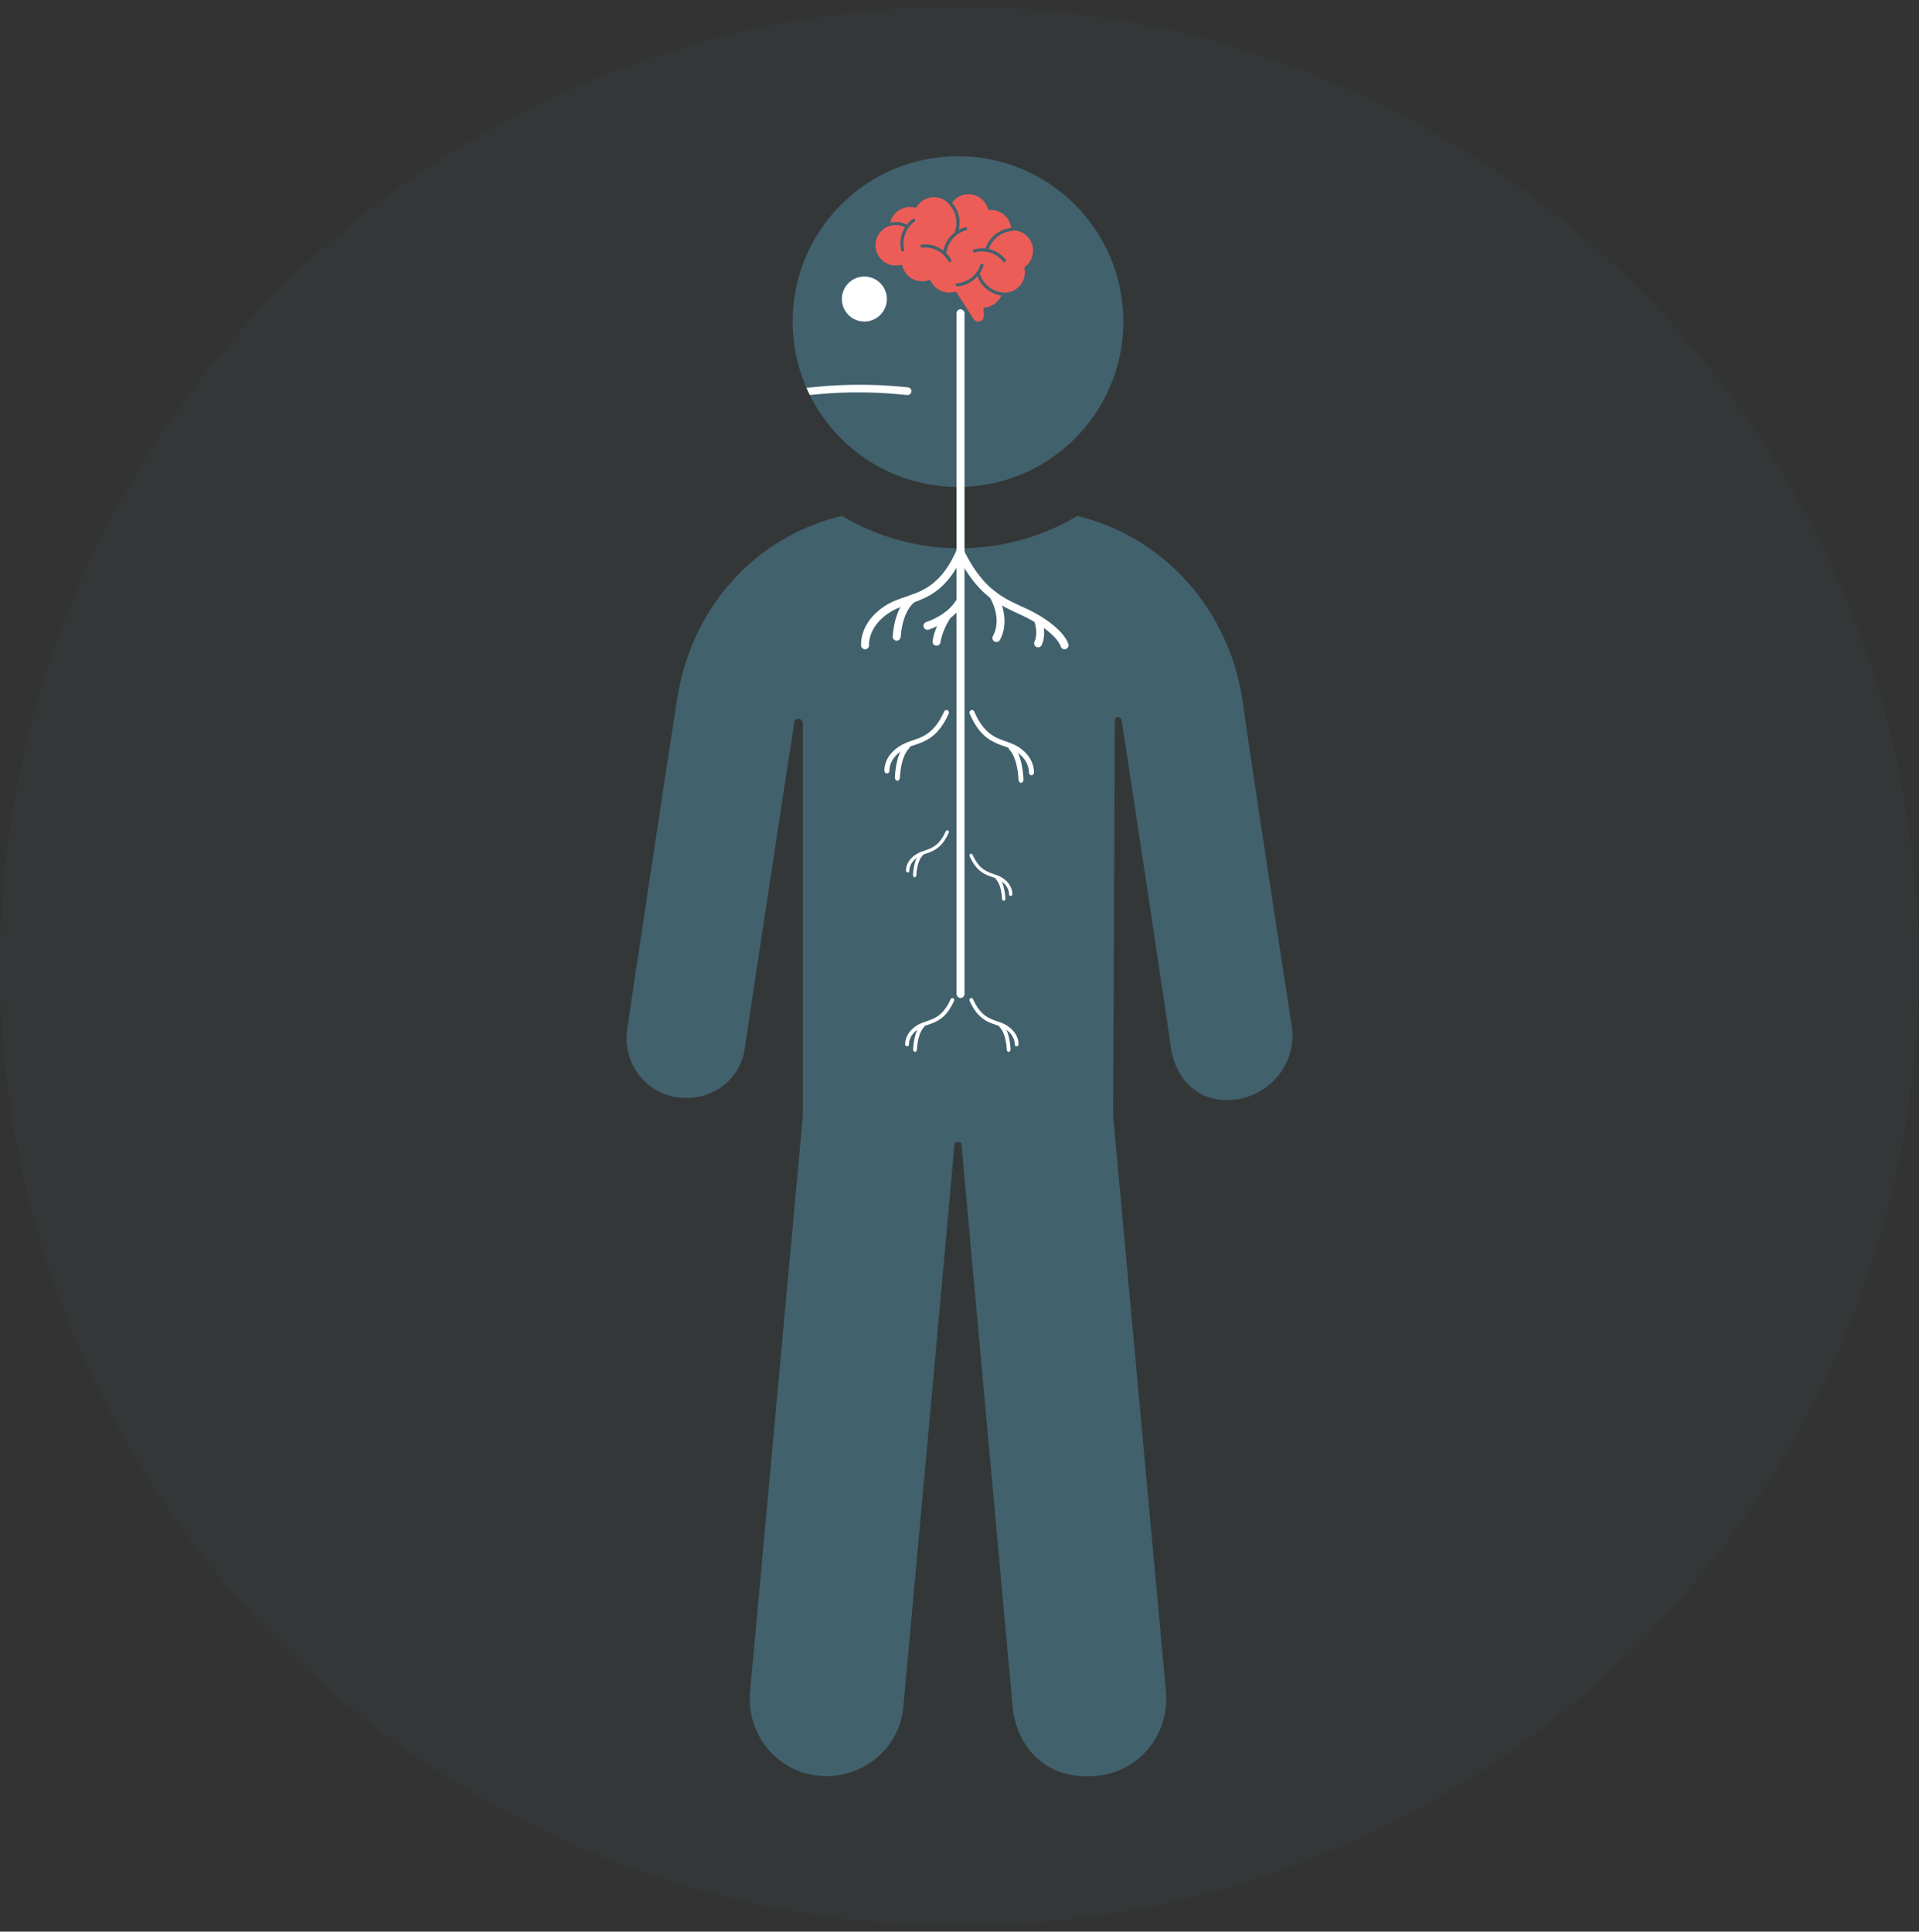 <?xml version="1.0" encoding="UTF-8"?> <svg xmlns="http://www.w3.org/2000/svg" width="151" height="152" viewBox="0 0 151 152" fill="none"><rect x="0" y="0" width="151" height="152" fill="#333333" stroke="none"/><circle cx="75.5" cy="76.035" r="75.5" fill="url(#paint0_linear_2158_377)"></circle><path d="M101.676 80.979C101.676 80.845 98.59 61.124 97.785 55.221C96.712 47.843 91.48 42.209 84.772 40.599C82.089 42.208 78.87 43.148 75.516 43.148C72.162 43.148 68.942 42.209 66.259 40.599C59.417 42.208 54.319 47.843 53.246 55.221C52.307 61.258 49.356 80.845 49.356 80.979C48.953 83.528 50.697 85.942 53.246 86.345C56.197 86.748 58.344 84.735 58.612 82.454C58.612 82.32 62.1 59.38 62.503 56.831C62.503 56.697 62.637 56.563 62.771 56.563C63.039 56.563 63.174 56.697 63.174 56.966V87.821L59.015 133.165C58.747 136.519 61.161 139.47 64.515 139.738C67.869 140.007 70.82 137.592 71.089 134.238C71.089 134.238 75.114 90.102 75.114 89.968C75.114 89.834 75.65 89.834 75.65 89.968C75.65 90.102 79.675 134.238 79.675 134.238C79.943 137.458 82.358 140.141 86.248 139.738C89.602 139.47 92.017 136.519 91.749 133.165L87.59 87.821L87.724 56.697C87.724 56.563 87.858 56.429 87.992 56.429C88.126 56.429 88.26 56.563 88.26 56.697C88.663 59.246 92.151 82.321 92.151 82.589C92.553 84.869 94.297 87.016 97.517 86.48C100.2 85.942 101.944 83.527 101.676 80.978L101.676 80.979Z" fill="#41616D"></path><path d="M88.394 25.305C88.394 32.492 82.569 38.318 75.382 38.318C68.195 38.318 62.369 32.492 62.369 25.305C62.369 18.118 68.195 12.292 75.382 12.292C82.569 12.292 88.394 18.118 88.394 25.305Z" fill="#41616D"></path><path d="M79.71 18.123C79.689 18.153 79.658 18.173 79.62 18.175C79.348 18.199 79.085 18.273 78.84 18.398C78.346 18.647 77.978 19.07 77.796 19.591C78.018 19.641 78.234 19.724 78.437 19.838C78.705 19.988 78.937 20.185 79.128 20.423C79.17 20.477 79.161 20.554 79.108 20.597C79.085 20.616 79.058 20.624 79.031 20.624C78.995 20.624 78.959 20.608 78.934 20.578C78.764 20.365 78.556 20.189 78.315 20.054C77.822 19.776 77.249 19.708 76.702 19.86C76.636 19.879 76.568 19.84 76.549 19.775C76.531 19.709 76.569 19.641 76.635 19.622C76.936 19.538 77.245 19.514 77.548 19.549C77.745 18.95 78.164 18.462 78.727 18.177C78.99 18.044 79.271 17.962 79.562 17.932C79.47 17.137 78.791 16.524 77.983 16.524C77.945 16.524 77.906 16.526 77.87 16.529H77.868H77.86H77.852C77.849 16.529 77.847 16.529 77.843 16.528C77.838 16.527 77.833 16.526 77.828 16.524C77.826 16.524 77.824 16.523 77.822 16.523C77.816 16.521 77.808 16.518 77.802 16.514C77.799 16.513 77.798 16.512 77.796 16.511C77.791 16.508 77.787 16.506 77.783 16.502C77.781 16.501 77.78 16.498 77.777 16.497C77.773 16.493 77.77 16.49 77.767 16.486C77.766 16.485 77.763 16.482 77.762 16.48C77.76 16.476 77.756 16.471 77.754 16.467C77.752 16.465 77.751 16.463 77.75 16.461C77.747 16.456 77.745 16.45 77.744 16.445C77.742 16.444 77.742 16.441 77.741 16.44V16.439C77.549 15.758 76.92 15.281 76.211 15.281C75.69 15.281 75.211 15.532 74.912 15.954C75.297 16.388 75.506 16.939 75.506 17.523C75.506 17.714 75.484 17.902 75.439 18.086C75.602 17.998 75.773 17.93 75.952 17.881C76.017 17.864 76.085 17.904 76.103 17.97C76.12 18.035 76.082 18.102 76.016 18.121C75.752 18.192 75.508 18.311 75.287 18.477C74.834 18.818 74.542 19.316 74.463 19.878C74.461 19.892 74.457 19.905 74.45 19.917C74.609 20.075 74.743 20.252 74.85 20.448C74.884 20.508 74.862 20.583 74.802 20.616C74.784 20.626 74.762 20.631 74.743 20.631C74.699 20.631 74.657 20.607 74.635 20.567C74.503 20.328 74.327 20.119 74.114 19.946C73.674 19.588 73.12 19.425 72.556 19.483C72.488 19.49 72.428 19.441 72.421 19.374C72.414 19.306 72.463 19.246 72.531 19.239C73.148 19.174 73.752 19.349 74.238 19.73C74.346 19.16 74.653 18.657 75.113 18.301C75.21 18.054 75.26 17.792 75.26 17.524C75.26 16.957 75.039 16.424 74.638 16.023C74.625 16.009 74.616 15.995 74.61 15.978C74.312 15.686 73.91 15.519 73.491 15.519C72.933 15.519 72.425 15.805 72.132 16.284C72.131 16.285 72.13 16.286 72.13 16.287C72.125 16.294 72.12 16.3 72.115 16.306C72.114 16.307 72.112 16.31 72.11 16.311C72.102 16.317 72.095 16.323 72.087 16.327C72.085 16.328 72.084 16.328 72.081 16.329C72.075 16.333 72.068 16.336 72.061 16.337C72.059 16.338 72.055 16.338 72.053 16.339C72.046 16.341 72.039 16.342 72.033 16.342C72.03 16.342 72.029 16.343 72.027 16.343H72.023H72.018C72.012 16.342 72.004 16.342 71.998 16.339H71.996C71.869 16.306 71.735 16.29 71.6 16.29C70.855 16.29 70.22 16.803 70.053 17.512C70.191 17.478 70.334 17.462 70.478 17.462C70.764 17.462 71.039 17.527 71.294 17.653C71.315 17.663 71.33 17.679 71.341 17.697C71.476 17.52 71.635 17.365 71.814 17.234C71.869 17.194 71.946 17.205 71.987 17.261C72.027 17.316 72.015 17.393 71.961 17.433C71.74 17.595 71.556 17.796 71.412 18.03C71.114 18.513 71.021 19.082 71.152 19.634C71.168 19.7 71.126 19.767 71.061 19.783C71.051 19.786 71.042 19.787 71.032 19.787C70.976 19.787 70.925 19.748 70.912 19.691C70.765 19.075 70.868 18.44 71.201 17.9C71.204 17.895 71.208 17.889 71.211 17.884C71.202 17.881 71.192 17.879 71.183 17.874C70.963 17.765 70.726 17.709 70.478 17.709C70.293 17.709 70.112 17.74 69.939 17.802C69.31 18.029 68.887 18.631 68.887 19.301C68.887 20.178 69.6 20.891 70.478 20.891C70.604 20.891 70.732 20.876 70.856 20.846C70.861 20.845 70.865 20.845 70.87 20.844C70.873 20.844 70.877 20.843 70.881 20.843C70.887 20.843 70.893 20.843 70.898 20.844H70.904C70.911 20.845 70.915 20.846 70.922 20.849C70.924 20.849 70.925 20.85 70.928 20.85C70.933 20.853 70.938 20.855 70.943 20.858C70.945 20.859 70.948 20.86 70.95 20.861C70.954 20.864 70.958 20.866 70.961 20.87C70.964 20.872 70.968 20.874 70.97 20.876C70.973 20.879 70.975 20.881 70.978 20.885C70.98 20.889 70.984 20.891 70.986 20.895C70.989 20.897 70.99 20.901 70.991 20.904C70.994 20.907 70.996 20.911 70.999 20.915C71 20.918 71.001 20.922 71.002 20.925C71.004 20.928 71.006 20.933 71.007 20.937C71.187 21.642 71.821 22.134 72.549 22.134C72.732 22.134 72.912 22.103 73.083 22.042C73.086 22.041 73.087 22.041 73.09 22.041C73.093 22.04 73.097 22.039 73.102 22.037C73.106 22.037 73.111 22.036 73.114 22.036H73.125C73.129 22.036 73.134 22.036 73.138 22.037C73.141 22.037 73.145 22.039 73.149 22.039C73.153 22.04 73.156 22.041 73.16 22.042C73.164 22.044 73.168 22.045 73.171 22.046C73.175 22.047 73.179 22.05 73.182 22.051C73.186 22.053 73.189 22.055 73.192 22.057C73.195 22.06 73.198 22.062 73.201 22.065C73.205 22.067 73.207 22.07 73.21 22.073C73.212 22.076 73.216 22.08 73.218 22.082C73.221 22.086 73.223 22.088 73.226 22.092C73.228 22.096 73.231 22.099 73.232 22.103C73.233 22.106 73.234 22.107 73.236 22.109C73.496 22.665 74.062 23.025 74.675 23.025C74.831 23.025 74.983 23.003 75.129 22.959C75.132 22.959 75.133 22.958 75.136 22.958C75.139 22.957 75.144 22.955 75.149 22.955C75.153 22.955 75.157 22.954 75.16 22.954H75.173C75.177 22.954 75.18 22.955 75.185 22.955C75.189 22.955 75.193 22.957 75.196 22.958C75.2 22.959 75.204 22.96 75.207 22.962C75.211 22.963 75.215 22.964 75.219 22.966C75.222 22.968 75.226 22.97 75.228 22.973C75.232 22.975 75.235 22.977 75.238 22.979C75.242 22.981 75.245 22.984 75.248 22.986C75.251 22.989 75.253 22.991 75.256 22.995C75.26 22.999 75.262 23.001 75.264 23.005C75.266 23.008 75.267 23.009 75.268 23.01L76.606 25.102C76.74 25.311 76.961 25.331 77.11 25.284C77.257 25.237 77.427 25.094 77.416 24.846L77.394 24.326V24.318C77.394 24.314 77.394 24.309 77.395 24.305C77.396 24.301 77.396 24.298 77.397 24.294C77.399 24.29 77.399 24.287 77.4 24.282C77.401 24.278 77.404 24.274 77.405 24.27C77.406 24.267 77.407 24.263 77.41 24.261C77.412 24.257 77.414 24.253 77.416 24.251C77.418 24.248 77.421 24.244 77.424 24.242C77.426 24.238 77.428 24.236 77.432 24.233C77.435 24.231 77.438 24.228 77.441 24.226C77.443 24.223 77.447 24.221 77.451 24.22C77.454 24.217 77.458 24.215 77.461 24.213C77.464 24.211 77.468 24.21 77.472 24.208C77.476 24.207 77.479 24.206 77.483 24.205C77.487 24.203 77.492 24.203 77.495 24.202C77.498 24.202 77.5 24.201 77.504 24.201C78.076 24.14 78.566 23.776 78.793 23.256C78.548 23.22 78.313 23.148 78.087 23.037C77.539 22.768 77.125 22.309 76.912 21.74C76.506 22.202 75.945 22.485 75.329 22.536H75.319C75.256 22.536 75.201 22.488 75.196 22.423C75.191 22.355 75.241 22.295 75.309 22.291C75.873 22.244 76.387 21.98 76.754 21.547C76.932 21.338 77.066 21.099 77.151 20.84C77.172 20.776 77.242 20.74 77.307 20.762C77.371 20.783 77.407 20.854 77.385 20.918C77.312 21.139 77.208 21.346 77.075 21.536C77.097 21.551 77.113 21.572 77.122 21.598C77.306 22.136 77.686 22.568 78.195 22.818C78.434 22.934 78.688 23.005 78.95 23.027H78.965H78.972C78.997 23.029 79.023 23.03 79.048 23.03C79.925 23.03 80.638 22.317 80.638 21.439C80.638 21.332 80.627 21.225 80.606 21.121C80.606 21.118 80.606 21.116 80.604 21.113C80.604 21.108 80.603 21.105 80.603 21.1V21.088C80.603 21.085 80.603 21.081 80.604 21.076C80.606 21.072 80.606 21.069 80.607 21.065C80.608 21.061 80.609 21.058 80.611 21.054C80.612 21.05 80.614 21.046 80.615 21.043C80.617 21.039 80.619 21.035 80.622 21.032C80.624 21.028 80.627 21.025 80.629 21.021C80.632 21.018 80.634 21.015 80.636 21.012C80.64 21.008 80.643 21.005 80.646 21.003C80.648 21.002 80.65 20.999 80.653 20.998C81.056 20.694 81.288 20.23 81.288 19.725C81.288 18.842 80.581 18.131 79.71 18.123L79.71 18.123Z" fill="#EC5D57"></path><path fill-rule="evenodd" clip-rule="evenodd" d="M69.986 60.644C69.986 60.644 69.915 59.722 71.026 59.027C71.445 58.764 71.914 58.661 72.393 58.474C73.164 58.174 73.966 57.685 74.653 56.145C74.697 56.046 74.652 55.93 74.553 55.886C74.454 55.841 74.338 55.886 74.293 55.985C73.564 57.62 72.698 57.96 71.892 58.236C71.516 58.365 71.153 58.483 70.817 58.693C69.469 59.537 69.594 60.681 69.594 60.681C69.604 60.789 69.7 60.868 69.808 60.858C69.916 60.848 69.996 60.752 69.986 60.644L69.986 60.644Z" fill="white"></path><path fill-rule="evenodd" clip-rule="evenodd" d="M71.296 58.486C71.296 58.486 70.537 59.048 70.415 61.156C70.406 61.298 70.488 61.422 70.596 61.433C70.705 61.444 70.799 61.337 70.808 61.195C70.91 59.428 71.499 58.93 71.499 58.93C71.592 58.857 71.622 58.698 71.567 58.575C71.51 58.453 71.389 58.413 71.296 58.486L71.296 58.486Z" fill="white"></path><path fill-rule="evenodd" clip-rule="evenodd" d="M71.525 82.17C71.525 82.17 71.471 81.468 72.316 80.939C72.635 80.74 72.992 80.661 73.356 80.519C73.943 80.29 74.553 79.918 75.075 78.747C75.109 78.672 75.075 78.583 74.999 78.549C74.924 78.516 74.835 78.55 74.802 78.625C74.247 79.869 73.588 80.128 72.975 80.338C72.689 80.436 72.412 80.526 72.157 80.686C71.131 81.328 71.226 82.198 71.226 82.198C71.234 82.28 71.307 82.341 71.389 82.333C71.472 82.325 71.532 82.252 71.525 82.17L71.525 82.17Z" fill="white"></path><path fill-rule="evenodd" clip-rule="evenodd" d="M72.521 80.528C72.521 80.528 71.943 80.955 71.85 82.559C71.844 82.667 71.906 82.762 71.989 82.77C72.071 82.778 72.143 82.697 72.15 82.589C72.227 81.244 72.675 80.865 72.675 80.865C72.746 80.81 72.769 80.689 72.727 80.596C72.684 80.502 72.592 80.472 72.521 80.528L72.521 80.528Z" fill="white"></path><path fill-rule="evenodd" clip-rule="evenodd" d="M79.845 82.17C79.845 82.17 79.899 81.468 79.053 80.939C78.734 80.74 78.378 80.661 78.014 80.519C77.427 80.29 76.817 79.918 76.294 78.747C76.261 78.672 76.295 78.583 76.37 78.549C76.446 78.516 76.534 78.55 76.568 78.625C77.123 79.869 77.781 80.128 78.394 80.338C78.681 80.436 78.957 80.526 79.212 80.686C80.238 81.328 80.143 82.198 80.143 82.198C80.135 82.28 80.062 82.341 79.98 82.333C79.898 82.325 79.837 82.252 79.845 82.17L79.845 82.17Z" fill="white"></path><path fill-rule="evenodd" clip-rule="evenodd" d="M78.848 80.528C78.848 80.528 79.426 80.955 79.519 82.559C79.525 82.667 79.463 82.762 79.381 82.77C79.299 82.778 79.226 82.697 79.22 82.589C79.142 81.244 78.694 80.865 78.694 80.865C78.623 80.81 78.6 80.689 78.643 80.596C78.685 80.502 78.778 80.472 78.849 80.528L78.848 80.528Z" fill="white"></path><path fill-rule="evenodd" clip-rule="evenodd" d="M79.397 70.358C79.397 70.358 79.444 69.745 78.705 69.283C78.426 69.108 78.114 69.039 77.796 68.915C77.283 68.715 76.749 68.39 76.293 67.366C76.263 67.3 76.293 67.222 76.359 67.193C76.425 67.164 76.502 67.193 76.531 67.259C77.017 68.347 77.592 68.573 78.129 68.757C78.379 68.843 78.621 68.921 78.844 69.061C79.741 69.622 79.658 70.383 79.658 70.383C79.651 70.455 79.587 70.508 79.515 70.501C79.443 70.494 79.39 70.43 79.397 70.358L79.397 70.358Z" fill="white"></path><path fill-rule="evenodd" clip-rule="evenodd" d="M78.525 68.922C78.525 68.922 79.031 69.296 79.112 70.698C79.117 70.793 79.063 70.876 78.991 70.883C78.919 70.89 78.856 70.819 78.85 70.724C78.782 69.549 78.391 69.218 78.391 69.218C78.329 69.169 78.308 69.063 78.346 68.982C78.383 68.9 78.463 68.874 78.526 68.922L78.525 68.922Z" fill="white"></path><path fill-rule="evenodd" clip-rule="evenodd" d="M71.555 68.51C71.555 68.51 71.508 67.896 72.247 67.434C72.526 67.259 72.838 67.19 73.156 67.066C73.669 66.866 74.203 66.541 74.659 65.517C74.689 65.451 74.659 65.374 74.593 65.344C74.527 65.315 74.45 65.344 74.42 65.41C73.935 66.498 73.359 66.724 72.823 66.908C72.573 66.994 72.331 67.072 72.108 67.212C71.211 67.773 71.294 68.534 71.294 68.534C71.301 68.606 71.365 68.659 71.437 68.652C71.509 68.645 71.561 68.581 71.555 68.51L71.555 68.51Z" fill="white"></path><path fill-rule="evenodd" clip-rule="evenodd" d="M72.426 67.073C72.426 67.073 71.921 67.447 71.84 68.849C71.834 68.944 71.888 69.027 71.96 69.034C72.033 69.041 72.096 68.97 72.101 68.876C72.169 67.7 72.561 67.369 72.561 67.369C72.623 67.32 72.643 67.214 72.606 67.133C72.569 67.051 72.488 67.025 72.426 67.073L72.426 67.073Z" fill="white"></path><path fill-rule="evenodd" clip-rule="evenodd" d="M80.966 60.787C80.966 60.787 81.037 59.838 79.925 59.122C79.506 58.852 79.037 58.745 78.559 58.552C77.788 58.243 76.986 57.74 76.299 56.154C76.255 56.051 76.3 55.932 76.399 55.886C76.498 55.84 76.614 55.886 76.659 55.989C77.388 57.673 78.253 58.023 79.059 58.308C79.436 58.44 79.799 58.562 80.134 58.778C81.483 59.647 81.358 60.825 81.358 60.825C81.347 60.937 81.252 61.019 81.144 61.008C81.035 60.998 80.956 60.899 80.966 60.787L80.966 60.787Z" fill="white"></path><path fill-rule="evenodd" clip-rule="evenodd" d="M79.656 58.564C79.656 58.564 80.416 59.143 80.537 61.314C80.546 61.461 80.465 61.589 80.356 61.6C80.248 61.611 80.153 61.501 80.144 61.354C80.042 59.534 79.454 59.022 79.454 59.022C79.36 58.946 79.33 58.782 79.386 58.656C79.442 58.53 79.563 58.489 79.656 58.564L79.656 58.564Z" fill="white"></path><path fill-rule="evenodd" clip-rule="evenodd" d="M84.071 50.711C84.071 50.711 83.873 49.623 81.55 48.298C79.711 47.249 77.705 47.112 75.837 43.292C75.761 43.137 75.572 43.072 75.416 43.148C75.26 43.224 75.196 43.413 75.272 43.569C77.231 47.573 79.311 47.744 81.238 48.844C83.227 49.979 83.457 50.845 83.457 50.845C83.494 51.015 83.662 51.122 83.832 51.085C84.001 51.048 84.108 50.88 84.071 50.711L84.071 50.711Z" fill="white"></path><path fill-rule="evenodd" clip-rule="evenodd" d="M77.868 46.982C77.868 46.982 78.919 48.583 78.129 50.057C78.048 50.21 78.105 50.4 78.258 50.482C78.411 50.564 78.602 50.507 78.684 50.354C79.637 48.574 78.396 46.639 78.396 46.639C78.301 46.494 78.106 46.452 77.961 46.547C77.815 46.641 77.774 46.836 77.868 46.982V46.982Z" fill="white"></path><path fill-rule="evenodd" clip-rule="evenodd" d="M81.365 48.841C81.365 48.841 81.734 49.757 81.398 50.491C81.326 50.649 81.395 50.836 81.553 50.908C81.711 50.98 81.898 50.911 81.97 50.753C82.406 49.8 81.95 48.611 81.95 48.611C81.886 48.45 81.704 48.37 81.542 48.434C81.381 48.497 81.301 48.68 81.365 48.841Z" fill="white"></path><path fill-rule="evenodd" clip-rule="evenodd" d="M73.07 49.546C73.07 49.546 74.949 48.969 75.826 47.482C75.915 47.333 75.865 47.14 75.715 47.052C75.566 46.964 75.373 47.013 75.285 47.163C74.524 48.453 72.888 48.944 72.888 48.944C72.722 48.995 72.628 49.17 72.678 49.337C72.729 49.502 72.904 49.596 73.07 49.546L73.07 49.546Z" fill="white"></path><path fill-rule="evenodd" clip-rule="evenodd" d="M74.274 48.264C74.274 48.264 73.558 49.284 73.383 50.45C73.357 50.622 73.475 50.782 73.647 50.808C73.819 50.834 73.979 50.715 74.005 50.544C74.158 49.52 74.789 48.625 74.789 48.625C74.889 48.483 74.854 48.287 74.713 48.187C74.571 48.087 74.374 48.122 74.274 48.264L74.274 48.264Z" fill="white"></path><path fill-rule="evenodd" clip-rule="evenodd" d="M68.383 50.748C68.383 50.748 68.271 49.275 70.046 48.164C70.716 47.745 71.466 47.579 72.231 47.281C73.463 46.801 74.745 46.019 75.842 43.559C75.913 43.4 75.841 43.214 75.683 43.144C75.525 43.073 75.339 43.144 75.268 43.303C74.102 45.916 72.719 46.46 71.431 46.901C70.829 47.107 70.249 47.296 69.713 47.631C67.558 48.98 67.757 50.807 67.757 50.807C67.774 50.98 67.927 51.108 68.1 51.091C68.273 51.075 68.4 50.921 68.383 50.748L68.383 50.748Z" fill="white"></path><path fill-rule="evenodd" clip-rule="evenodd" d="M71.649 46.832C71.649 46.832 70.438 47.515 70.243 50.076C70.23 50.249 70.36 50.4 70.533 50.414C70.706 50.427 70.857 50.297 70.87 50.124C71.033 47.976 71.972 47.371 71.972 47.371C72.121 47.282 72.17 47.089 72.081 46.94C71.992 46.791 71.798 46.743 71.649 46.832L71.649 46.832Z" fill="white"></path><rect x="75.266" y="24.336" width="0.629" height="54.2" rx="0.314" fill="white"></rect><circle cx="68.013" cy="23.532" r="1.771" fill="white"></circle><path d="M63.453 30.517L64.304 30.436C66.48 30.227 68.67 30.222 70.847 30.422L71.44 30.477C71.597 30.491 71.717 30.623 71.717 30.781C71.717 30.96 71.563 31.101 71.384 31.084L70.687 31.02C68.617 30.83 66.533 30.827 64.462 31.013L63.716 31.08L63.453 30.517Z" fill="white"></path><defs><linearGradient id="paint0_linear_2158_377" x1="42.638" y1="2.077" x2="86.624" y2="168.546" gradientUnits="userSpaceOnUse"><stop stop-color="#41616D" stop-opacity="0.1"></stop><stop offset="1" stop-color="#41616D" stop-opacity="0.1"></stop></linearGradient></defs></svg> 